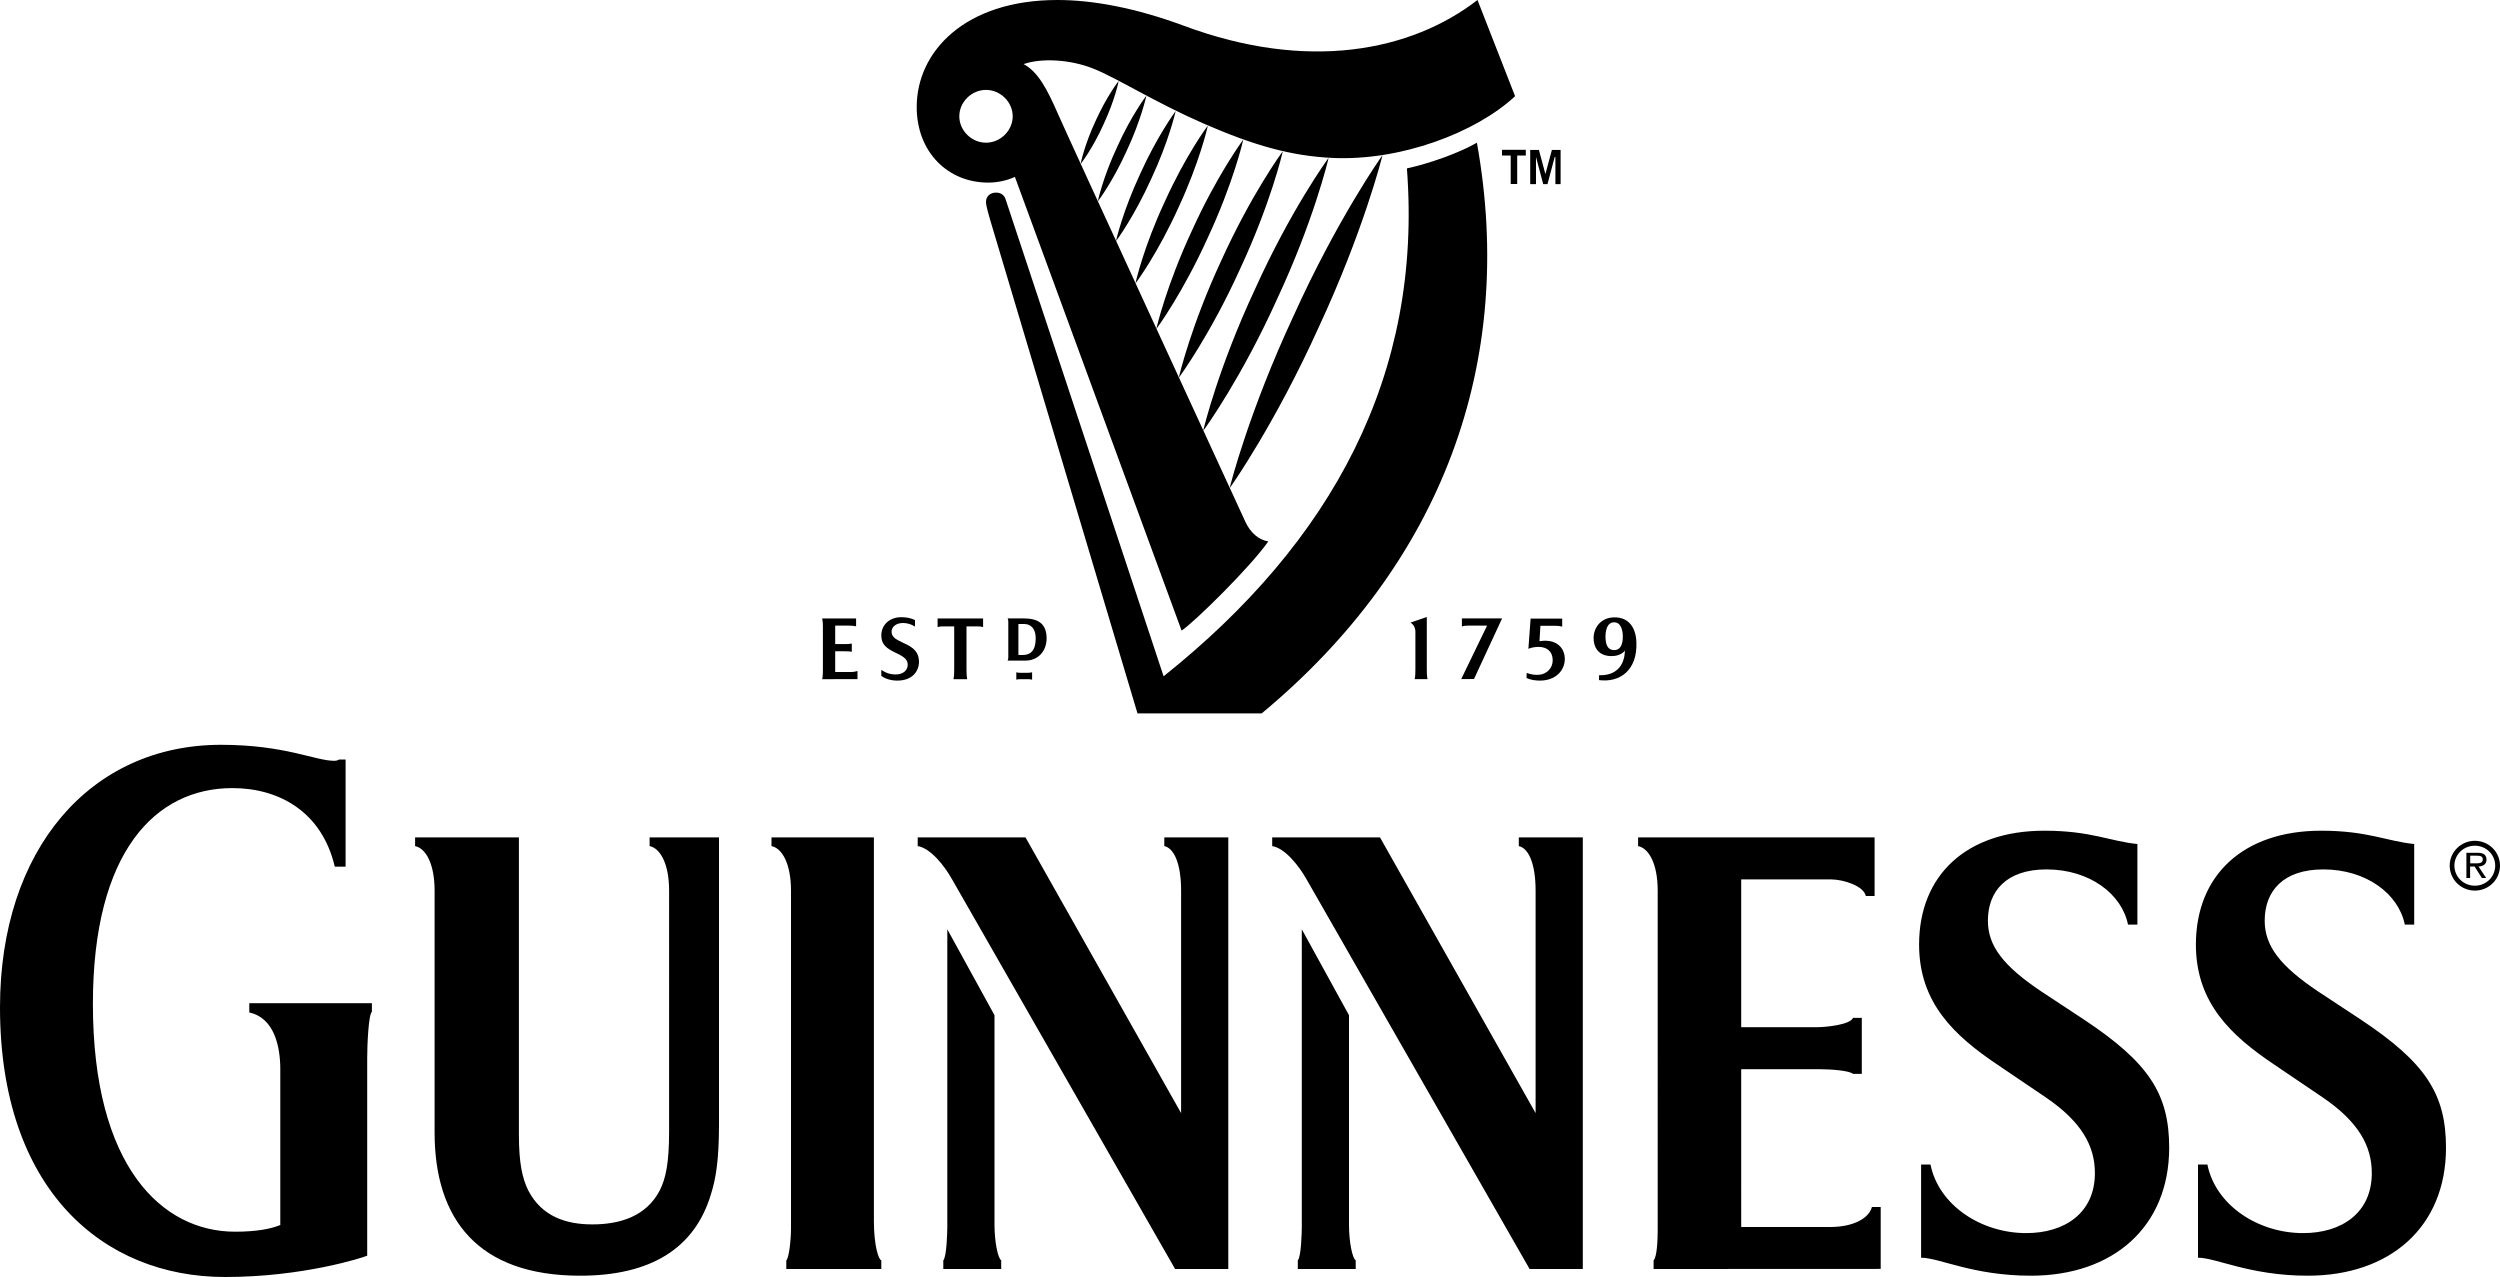 <?xml version="1.0" encoding="utf-8"?>
<!-- Generator: Adobe Illustrator 26.0.3, SVG Export Plug-In . SVG Version: 6.00 Build 0)  -->
<svg version="1.1" id="Layer_1" xmlns="http://www.w3.org/2000/svg" xmlns:xlink="http://www.w3.org/1999/xlink" x="0px" y="0px"
	 viewBox="0 0 2500 1277" style="enable-background:new 0 0 2500 1277;" xml:space="preserve">
<path d="M1414.7,679.1c0.7-3.6,0.7-7.1,0.7-10v-37.3c0-3.6-1.5-7.1-4.9-9.2l16.3-5.6v52.1c0,2.9,0,6.4,0.7,10H1414.7 M1461.2,679.1
	l25.9-53.5h-18.7c-2.9,0-4.9,0.3-6.5,0.9v-8.1h40.2L1474,679L1461.2,679.1L1461.2,679.1z M1539.9,680.6c-4.5,0-9.3-0.7-13.4-2.6
	l0.2-5.1c3.7,1.4,8.1,2.4,13.1,1.8c7.2-0.9,12.9-6.7,12.9-14.4c0-8.7-5.6-13.4-14.1-13.4c-3.6,0-7,0.6-10.2,1.9l2.2-30.2h31.6v8
	c-2.1-0.6-4.3-0.8-6.5-0.8h-15.3l-0.9,15.4c2.4-0.3,4.5-0.6,7.5-0.4c11,0.6,17.8,8,17.8,18.3
	C1564.7,670.9,1555.3,680.6,1539.9,680.6 M1636.4,642.2c-0.6-16.2-9.1-26.1-24.4-24.7c-11.6,1-19.3,10.9-18.3,22.6
	c0.9,11,8.5,17.1,20.8,15.8c4.6-0.5,8.9-2.9,10.4-5.4c-0.3,15.8-9.5,25.3-25.8,24.7l-0.1,4.9
	C1619.7,682.8,1637.5,670.5,1636.4,642.2L1636.4,642.2z M1614.1,650.1c-6.5,0-8.6-5.7-8.6-13.5c0-4.3,0.8-14.3,8.7-14.3
	c7.2,0,8.6,9.3,8.6,13.5C1622.9,639.4,1622.8,650.1,1614.1,650.1L1614.1,650.1z"/>
<path d="M1261.7,713.4h-124.2l-147.2-493c-1.4-5-4.3-14.3-4.3-18.5c0-5.7,4.3-9.3,10.1-9.3c4.3,0,7.9,2.1,9.4,6.4l158.1,477.3
	c168.9-134.8,259.1-301.8,243.3-507.9c23.1-5,52.7-15.7,70-25.7C1516.4,362.4,1442.1,563.6,1261.7,713.4"/>
<path d="M822.2,679.2c0.7-3.6,0.7-7.2,0.7-10v-42.1c0-3.6,0-5-0.7-8.6h33.9v7.8c-1.9-0.4-4.6-0.7-7.5-0.7h-13.4v18.5h10.1
	c1.4,0,4.1-0.1,6.5-0.5v8.2c-2.3-0.5-5.1-0.5-6.5-0.5h-10.1V672H851c2.9,0,4.5-0.5,6.5-1v8.1L822.2,679.2 M897.2,680.6
	c-6.6,0-12.5-2.1-15.9-4.7v-6c4.5,3,9.4,4.9,15.9,4.5c5.6-0.4,10.2-3.7,10.5-9.1c0.3-5.4-3.2-8.2-10.5-11.8
	c-11.5-5.2-16-9.4-15.9-18.5c0.2-9.6,7.6-17.6,19.5-17.8c5.3-0.1,10.6,0.9,14.2,3v6.4c-3.6-2.3-7.7-3.6-12-3.6
	c-6.4,0-10.9,3.3-11.4,8c-0.2,2.3,0.5,4.6,2.6,6.6c1.7,1.7,4.5,3.1,8.9,5.2c11.4,4.9,15.9,10,15.9,19.3
	C918.8,671.3,912.4,680.6,897.2,680.6 M976.6,626.4h-10.1v42.8c0,2.8,0,6.4,0.7,10h-13.7c0.7-3.6,0.7-7.2,0.7-10v-42.8h-10.1
	c-2.2,0-4.3,0-6.5,0.7v-8.6h45.5v8.6C980.9,626.4,978.7,626.4,976.6,626.4 M1027.8,679.2h-7.2c-1.4,0-3.2,0-4.3,0.5v-7.4
	c1.2,0.4,2.9,0.5,4.3,0.5h7.2c1.4,0,2.9-0.2,4.3-0.5v7.5C1031.1,679.2,1029.3,679.2,1027.8,679.2 M1025.6,660.6h-18
	c0.7-1.4,0.7-2.8,0.7-3.6v-35c0-0.7,0-2.1-0.7-3.6h15.9c14.4,0,23.1,5,23.1,20C1046.6,651.3,1037.9,660.6,1025.6,660.6 M1024.2,624
	h-5.8v31h4.3c7.9,0,13-4.5,13-16.6C1035.8,628.5,1030.7,624,1024.2,624"/>
<path d="M1517.2,155.5V184h-6.5v-28.5h-8.7v-5.7h23.8v5.7H1517.2 M1555.4,184.1V157h-0.7l-7.2,27.1h-4.3L1536,157v27.1h-5.8v-34.2
	h8.7l6.5,24.2l6.5-24.2h8.7v34.2H1555.4 M1477.5,0c-66.4,51.3-169.6,72-293.8,25.7C1135.3,7.8,1092.8,0,1057.4,0
	c-93.1,0-140.7,52.1-140.7,107c0,44.9,31,75.6,71.5,75.6c9.4,0,18.8-2.1,26.7-5.7l166.7,453.7c13-8.6,69.4-64.2,86.7-89.2
	c-9.4-1.4-18-8.6-23.1-20c0,0-176.9-383.8-187-407c-10.9-25-20-42.5-34.6-50.3c17.4-6.1,46.1-5,70.2,4.7
	c23,9.2,61.4,33.6,109.7,54.7c51.1,22.3,87.8,32.4,128.4,34.4c68.4,3.4,143.9-25.1,183.2-61.7L1477.5,0z M986,142.7
	c-14.4,0-26.7-12.1-26.7-26.4s12.3-26.4,26.7-26.4s26.7,12.1,26.7,26.4S1000.4,142.7,986,142.7z"/>
<path d="M1293.5,316c43.2-95.6,86.8-157.9,89-160.8c-0.8,3.5-19.5,76.9-63.8,172.1c-43.2,95.6-86.8,157.9-89,160.8
	C1230.4,484.5,1249.2,411.1,1293.5,316L1293.5,316z M1254.9,289.4c35.4-78.4,71.9-129.2,73.7-131.5c-0.6,2.9-15.2,63.5-51.6,141.4
	c-35.4,78.4-71.9,129.2-73.8,131.5C1203.8,427.9,1218.5,367.4,1254.9,289.4L1254.9,289.4z M1221.4,260.3
	c29.5-65.1,59.9-107.1,61.4-109.1c-0.4,2.4-12.4,52.7-42.6,117.5c-29.4,65.1-59.9,107.1-61.4,109
	C1179.3,375.3,1191.2,325.1,1221.4,260.3L1221.4,260.3z M1191.9,230.7c24.6-54.4,50.1-89.5,51.4-91.1c-0.4,2-10.3,44.1-35.6,98.3
	c-24.6,54.4-50.1,89.5-51.4,91.1C1156.7,326.9,1166.7,284.8,1191.9,230.7L1191.9,230.7z M1164.9,201.4c20.5-45.4,41.9-74.5,43-75.9
	c-0.3,1.7-8.4,36.8-29.4,82c-20.5,45.4-41.9,74.5-43,75.9C1135.7,281.7,1143.8,246.5,1164.9,201.4L1164.9,201.4z M1140.3,173.6
	c16.9-37.4,34.5-61.4,35.4-62.6c-0.3,1.4-7,30.4-24.3,67.5c-16.9,37.4-34.4,61.5-35.4,62.6C1116.2,239.7,1123,210.7,1140.3,173.6
	L1140.3,173.6z M1117.4,146.4c13.7-30.4,28.3-49.9,29-50.8c-0.2,1.1-5.5,24.8-19.6,55c-13.7,30.4-28.2,49.9-29,50.8
	C1098,200.3,1103.2,176.6,1117.4,146.4z M1118.7,80.9c-0.1,0.9-4,19.6-15.1,43.3c-10.7,23.9-22.4,39.1-23,39.8
	c0.1-0.9,4-19.6,15.1-43.3C1106.5,96.8,1118.1,81.6,1118.7,80.9L1118.7,80.9z"/>
<path d="M2474.9,840.8c-13.9,0-25.2,11.2-25.2,24.8c0,13.9,11.3,25,25.2,25s25.1-11.1,25.1-25C2500,852,2488.8,840.8,2474.9,840.8
	 M2474.9,885.7c-11.4,0-20.5-8.9-20.5-20.1c0-11,9.1-19.9,20.5-19.9c11.2,0,20.3,8.9,20.3,19.9
	C2495.2,876.8,2486.1,885.7,2474.9,885.7"/>
<path d="M2486.5,859.5c0-2.2-0.9-4.4-2.8-5.5c-2-1-4.1-1.2-6.2-1.2h-11.1V878h3.7v-11.5h4.5l7.3,11.5h4.3l-7.7-11.5
	C2483,866.3,2486.5,864.4,2486.5,859.5 M2474.3,863.3h-4.1v-7.6h6.6c3.1,0,6,0.4,6,3.7C2482.7,863.9,2477.8,863.3,2474.3,863.3
	 M2307.8,1275.7c-57.9,0-91.6-18-109.8-18v-93.2h9.4c8.1,40.6,50.5,68.6,95.7,68.6c38.4,0,68.7-20,68.7-60
	c0-27.3-13.5-51.3-48.5-75.3l-49.2-33.3c-42.5-28.6-78.2-61.3-78.2-119.9c0-69.3,47.2-113.9,125.3-113.9c46.5,0,66,10.7,93,13.3
	v80.6h-9.4c-6.1-30.6-38.4-55.2-81.5-55.2c-40.5,0-58.6,22-58.6,51.3c0,25.3,15.5,45.3,53.2,70.6l42.5,28
	c65.3,43.3,85.6,74.6,85.6,128.6C2445.9,1227,2390,1275.7,2307.8,1275.7L2307.8,1275.7z M2030.9,1275.7c-58,0-91.6-18-109.8-18
	v-93.2h9.4c8.1,40.6,50.5,68.6,95.7,68.6c38.4,0,68.7-20,68.7-60c0-27.3-13.5-51.3-48.5-75.3l-49.2-33.3
	c-42.4-28.6-78.1-61.3-78.1-119.9c0-69.3,47.2-113.9,125.3-113.9c46.5,0,66,10.7,93,13.3v80.6h-9.4c-6.1-30.6-38.4-55.2-81.5-55.2
	c-40.4,0-58.6,22-58.6,51.3c0,25.3,15.5,45.3,53.2,70.6l42.5,28c65.3,43.3,85.6,74.6,85.6,128.6
	C2169,1227,2113.1,1275.7,2030.9,1275.7 M1653.6,1269v-8.7c3.4-3.3,4.1-20.6,4.1-30V890.7c0-27.9-9.4-42.6-19.6-44.6v-8.7h236.5V896
	h-8.8c-2-10-22.2-16.6-35-16.6h-89.6v147.8h75.4c10.1,0,33.7-2.6,36.4-9.3h8.8v56h-8.8c-3.4-3.3-22.2-4.7-33.7-4.7h-78.1V1227h88.9
	c24.3,0,39.1-9.3,41.8-20h8.8v61.9L1653.6,1269L1653.6,1269z M1529.6,1269l-223-389.6c-7.5-13.4-21.6-31.3-34.4-33.3v-8.7H1380
	l155.6,275.7V890.7c0-27.9-7.4-42.6-16.8-44.6v-8.7h64V1269H1529.6L1529.6,1269z M1297.8,1269v-8.7c3.4-3.3,4-28.6,4-33.3V929.3
	l47.2,85.9V1225c0,16.7,3.3,33.3,6.7,35.3v8.7H1297.8L1297.8,1269z M1175.1,1269l-223-389.6c-7.4-13.4-21.6-31.3-34.4-33.3v-8.7
	h107.8l155.6,275.7V890.7c0-27.9-7.4-42.6-16.8-44.6v-8.7h64V1269H1175.1z M943.3,1269v-8.7c3.4-3.3,4-28.6,4-33.3V929.3l47.2,85.9
	V1225c0,16.7,3.4,33.3,6.7,35.3v8.7H943.3L943.3,1269z M786.3,1269v-8.7c2.7-2,4.7-20.6,4.7-32V890.7c0-27.9-9.4-42.6-19.5-44.6
	v-8.7h102.4V1221c0,24.7,4.7,38.7,7.4,39.3v8.7H786.3z M710.9,1194.4c-16.2,53.9-60,81.3-130.7,81.3
	c-102.4,0-145.6-56.6-145.6-143.2V890.7c0-27.9-9.4-42.6-19.5-44.6v-8.7h103.8v297.1c0,28.6,3.4,44,9.4,56
	c13.5,26,37.7,33.9,64,33.9c27.6,0,53.9-8,67.4-33.9c6.1-12,9.4-27.3,9.4-59.3V890.7c0-27.9-9.4-42.6-19.5-44.6v-8.7H719v287.7
	C718.9,1159.1,716.2,1177.7,710.9,1194.4L710.9,1194.4z M367.2,1057.9v197.8c-4.7,2-64,21.3-142.2,21.3c-121.9,0-225-87.2-225-269.7
	c0-157.9,90.3-262.5,221-262.5c64,0,94.3,16,113.2,16c2.7,0,4-0.7,4.7-1.3h6.7v107.2h-10.8c-12.8-54.6-55.3-78.6-102.4-78.6
	c-76.8,0-139.5,63.3-139.5,215.8c0,163.2,69.4,227.8,142.2,227.8c20.9,0,35.7-2.7,45.2-6.7v-155.9c0-22.7-6.1-51.3-31-56.6v-9.3
	h122.6v8.7C368.6,1013.9,367.2,1044.5,367.2,1057.9L367.2,1057.9z"/>
</svg>
